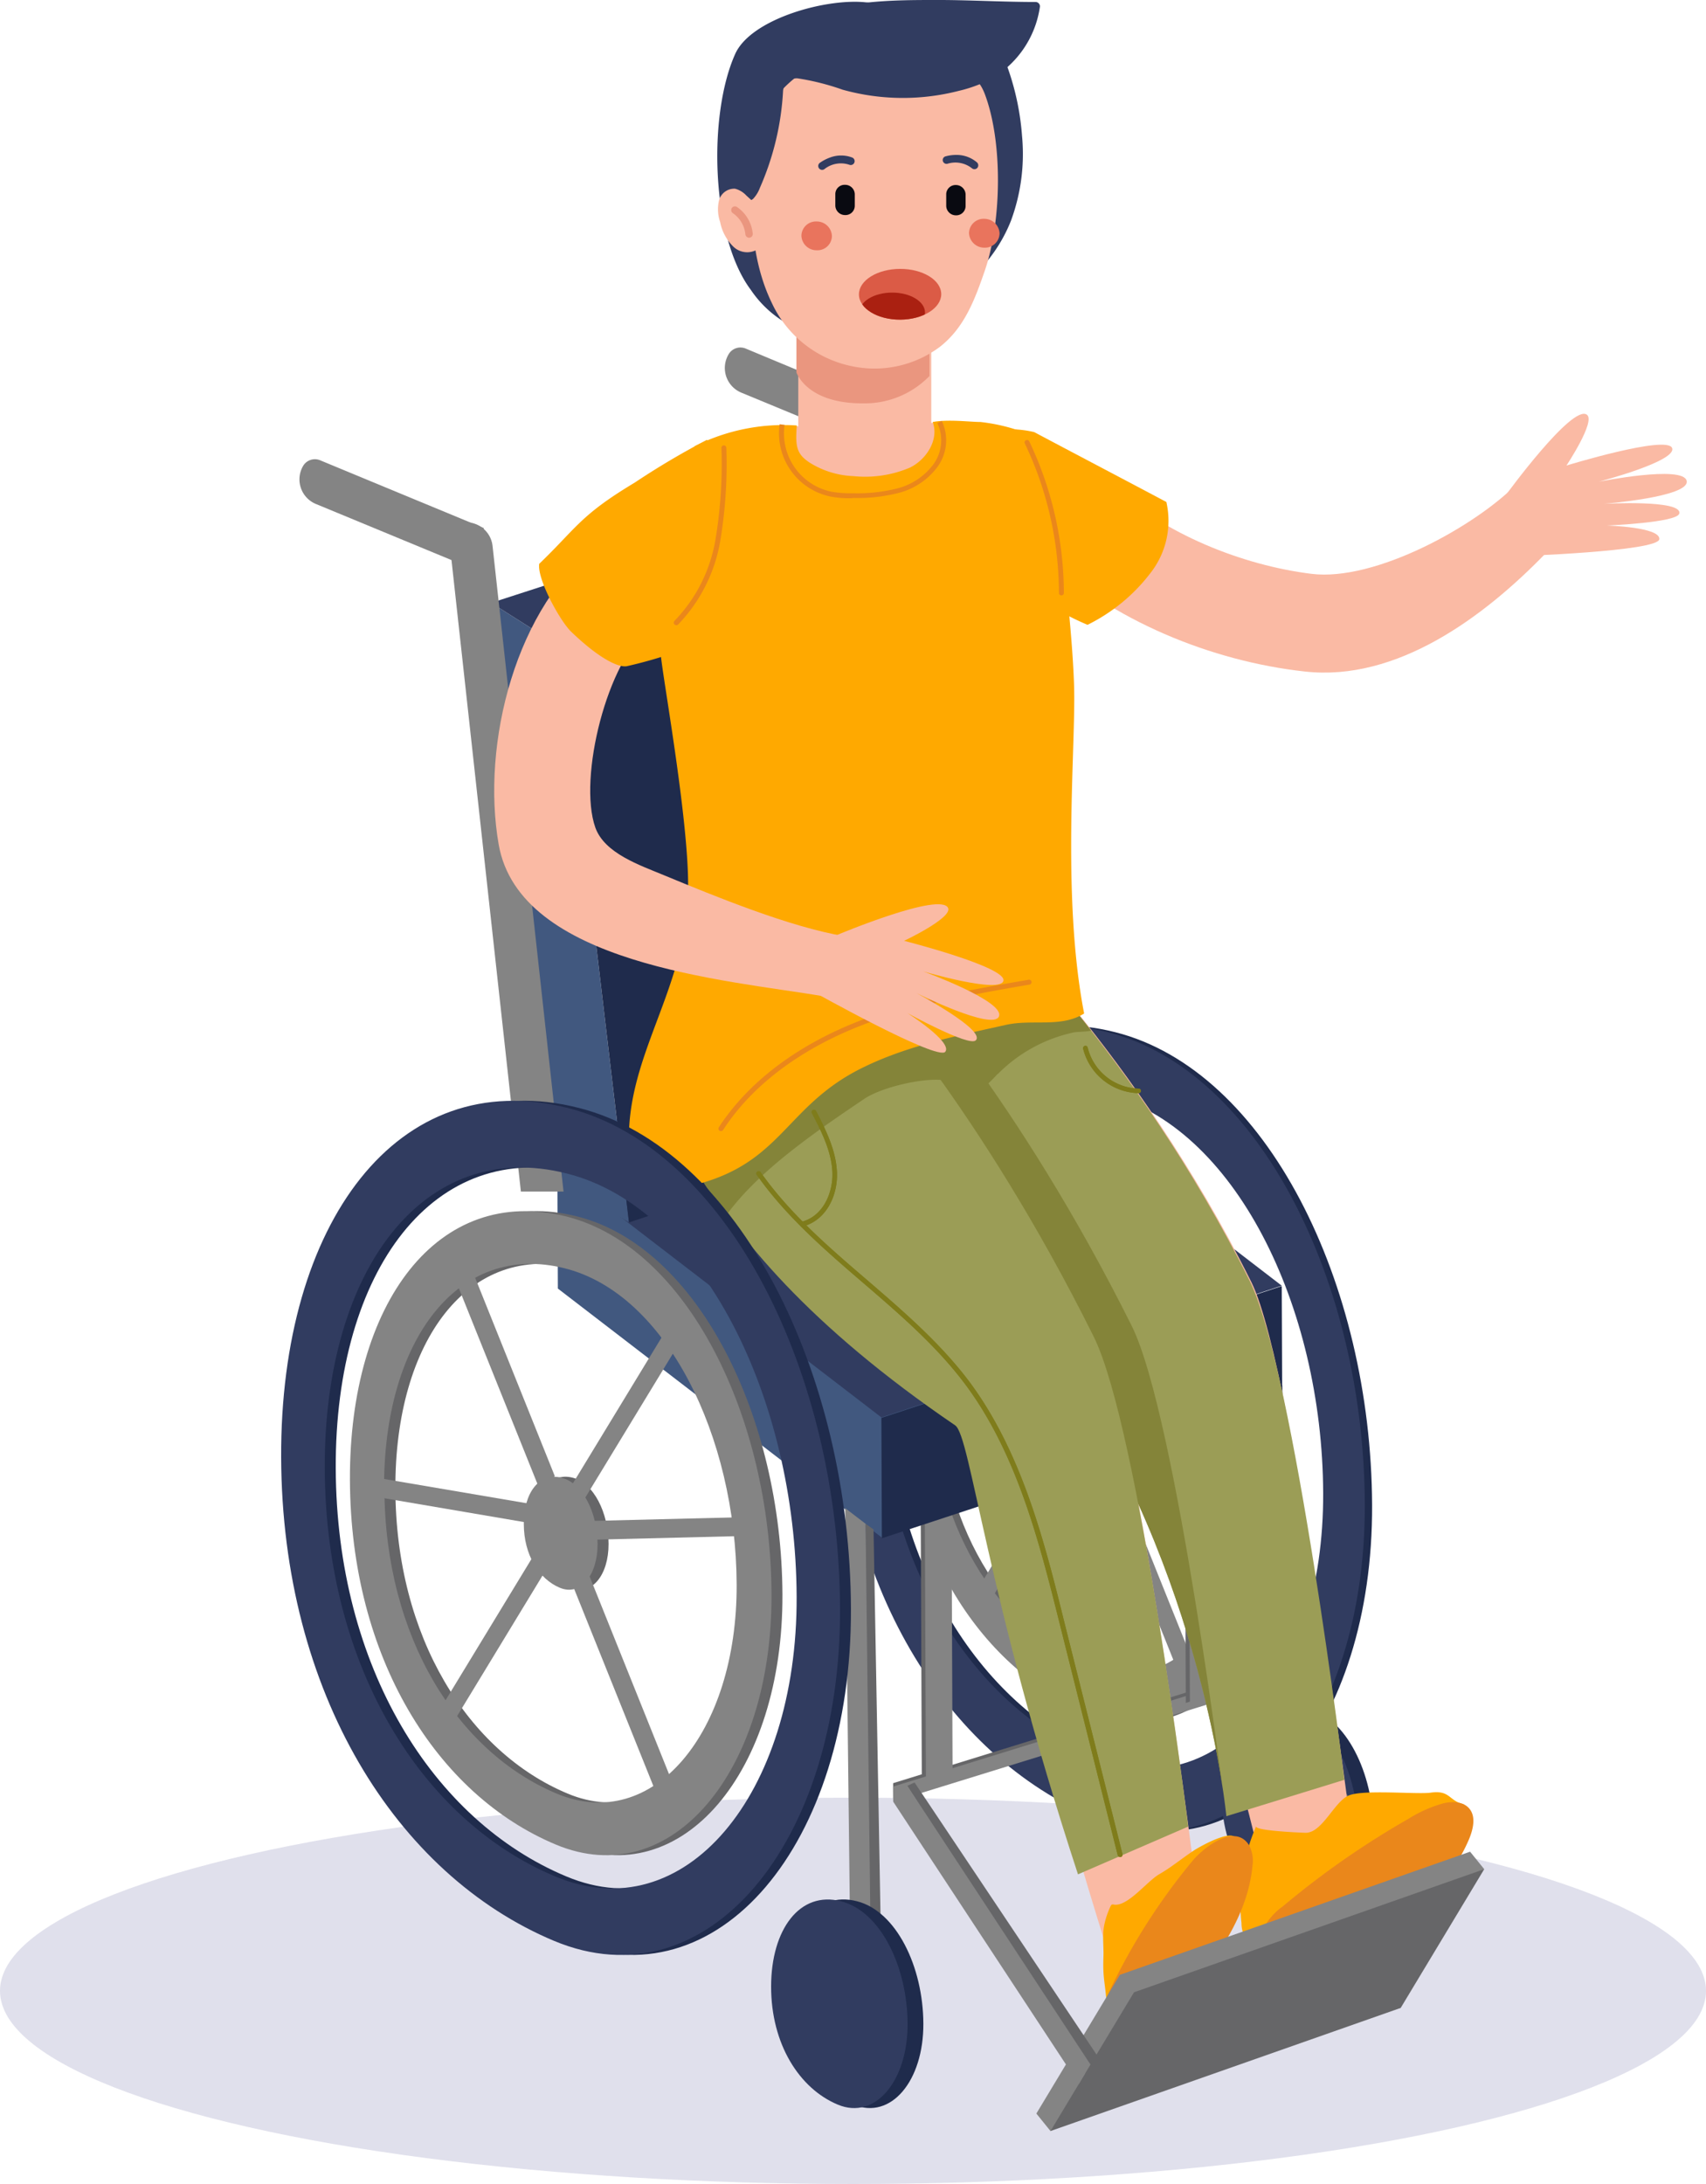 <?xml version="1.0" encoding="UTF-8"?> <svg xmlns="http://www.w3.org/2000/svg" xmlns:xlink="http://www.w3.org/1999/xlink" id="finish" viewBox="0 0 250 320"> <defs> <style>.cls-1{fill:none;}.cls-2{fill:#e0e0ec;}.cls-3{fill:#fabaa4;}.cls-4{fill:#848484;}.cls-5{fill:#666668;}.cls-6{fill:#1f2b4c;}.cls-10,.cls-7{fill:#313c60;}.cls-8{fill:#41587f;}.cls-9{fill:#ea967f;}.cls-10,.cls-11,.cls-12{fill-rule:evenodd;}.cls-11{fill:#e9745d;}.cls-12{fill:#090a11;}.cls-13{fill:#db5b46;}.cls-14{clip-path:url(#clip-path);}.cls-15{fill:#aa2011;}.cls-16{fill:#ffa900;}.cls-17{fill:#ea871b;}.cls-18{fill:#9b9d56;}.cls-19{clip-path:url(#clip-path-2);}.cls-20{fill:#848439;}.cls-21{fill:#7f7c1b;}</style> <clipPath id="clip-path"> <ellipse class="cls-1" cx="131.9" cy="43.13" rx="6.03" ry="3.72" transform="translate(-0.18 0.54) rotate(-0.24)"></ellipse> </clipPath> <clipPath id="clip-path-2"> <path class="cls-1" d="M144,133s22.31,20.94,39.14,54.69C189.71,201,197,260.78,197,260.78l-17.29,5.33s-3.26-35.61-24.53-66.52-28.83-43.27-28.83-43.27Z"></path> </clipPath> </defs> <ellipse class="cls-2" cx="125" cy="291.7" rx="125" ry="28.3"></ellipse> <path class="cls-3" d="M222.41,70.77c-6.15,6.32-20.88,14.46-30.22,13.31-10.12-1.25-21.72-5.88-29.1-12.91-6.74-6.42-17,3.79-10.22,10.22,10,9.51,24.66,15.5,38.33,17,13.51,1.52,26.28-8,35.34-17.35,6.49-6.67,4.43-16-2.07-9.29Z"></path> <path class="cls-4" d="M126.17,60.6h0a3.88,3.88,0,0,1,6.51,2.4l10.39,94.59-6.24,0Z"></path> <path class="cls-5" d="M132.8,202.21c.1,23.65,11.58,42,27.5,48.65,15.37,6.42,28.87-9.74,28.78-33.39S177.82,171.11,161.67,167C144.57,162.7,132.7,178.56,132.8,202.21Zm4.61,1.16c-.08-19.78,9.84-33,24.14-29.42,13.51,3.41,22.84,22.4,22.92,42.18s-11.21,33.3-24.07,27.92C147.09,238.49,137.49,223.15,137.41,203.37Z"></path> <path class="cls-6" d="M123.79,199.56c.13,32.48,15.91,57.67,37.76,66.81,21.11,8.82,39.66-13.38,39.52-45.86s-15.45-63.66-37.63-69.27C140,145.3,123.66,167.08,123.79,199.56Zm6,1.52c-.12-27.41,13.64-45.8,33.46-40.78,18.72,4.73,31.65,31,31.76,58.46s-15.53,46.15-33.35,38.7C143.24,249.75,129.93,228.49,129.82,201.08Z"></path> <path class="cls-4" d="M131.68,202.22c.09,23.64,11.58,42,27.49,48.64,15.38,6.43,28.88-9.74,28.78-33.39S176.7,171.12,160.55,167C143.45,162.71,131.58,178.57,131.68,202.22Zm4.6,1.16c-.08-19.78,9.85-33,24.15-29.43,13.5,3.42,22.83,22.41,22.91,42.18s-11.21,33.3-24.06,27.93C146,238.49,136.36,223.15,136.28,203.38Z"></path> <path class="cls-7" d="M122.67,199.56c.13,32.48,15.9,57.67,37.76,66.81C181.54,275.2,200.08,253,200,220.51s-15.46-63.66-37.64-69.26C138.83,145.31,122.53,167.09,122.67,199.56Zm6,1.52c-.11-27.41,13.65-45.79,33.47-40.78,18.72,4.73,31.65,31,31.76,58.46s-15.54,46.16-33.35,38.71C142.12,249.76,128.81,228.49,128.69,201.08Z"></path> <path class="cls-5" d="M155.46,207.59c0,4.29,2.1,7.62,5,8.83s5.25-1.77,5.23-6.06-2.05-8.42-5-9.16C157.6,200.41,155.44,203.29,155.46,207.59Z"></path> <path class="cls-4" d="M153.94,207.59c0,4.3,2.1,7.63,5,8.84s5.24-1.77,5.22-6.07-2-8.42-5-9.16C156.08,200.42,153.92,203.3,153.94,207.59Z"></path> <polygon class="cls-4" points="177.1 180.91 174.22 180.93 159.33 205.42 162.21 205.41 177.1 180.91"></polygon> <polygon class="cls-4" points="159.22 211.34 156.35 211.36 141.45 235.85 144.33 235.84 159.22 211.34"></polygon> <polygon class="cls-4" points="147.17 173.58 145.26 175.73 156.58 203.92 158.49 201.77 147.17 173.58"></polygon> <polygon class="cls-4" points="162.94 213.88 161.03 216.04 172.35 244.22 174.26 242.07 162.94 213.88"></polygon> <polygon class="cls-4" points="131.67 201.54 132.51 204.3 162.45 209.39 161.62 206.64 131.67 201.54"></polygon> <polygon class="cls-4" points="156.64 208.02 158.03 210.54 185.38 209.87 183.99 207.35 156.64 208.02"></polygon> <path class="cls-6" d="M181.27,262.73c0,8.4,4.11,14.92,9.77,17.29,5.46,2.28,10.26-3.47,10.23-11.87s-4-16.48-9.74-17.93C185.45,248.68,181.23,254.32,181.27,262.73Z"></path> <path class="cls-7" d="M179,262.73c0,8.41,4.12,14.93,9.78,17.29,5.46,2.29,10.26-3.46,10.23-11.86s-4-16.48-9.74-17.93C183.18,248.69,179,254.33,179,262.73Z"></path> <polygon class="cls-5" points="187.92 202.98 186.76 202.15 186.15 271.02 189.12 269.37 187.92 202.98"></polygon> <polygon class="cls-4" points="186.76 202.15 183.76 199.86 184.59 270.95 187.57 269.47 186.76 202.15"></polygon> <polygon class="cls-5" points="135.09 262.1 139.01 260.88 138.84 219.23 134.92 220.45 135.09 262.1"></polygon> <polygon class="cls-5" points="185.53 244.87 184.21 245.72 208.69 285.57 210.31 282.58 185.53 244.87"></polygon> <polygon class="cls-4" points="184.41 246.01 181.59 247.17 207.34 286.35 209.06 283.5 184.41 246.01"></polygon> <polygon class="cls-5" points="130.89 263.48 184.59 246.87 185.52 244.37 130.88 261.27 130.89 263.48"></polygon> <polygon class="cls-4" points="130.89 263.98 184.6 247.37 185.53 244.87 130.88 261.77 130.89 263.98"></polygon> <polygon class="cls-4" points="135.69 262.37 139.6 261.15 139.43 219.5 135.52 220.72 135.69 262.37"></polygon> <polygon class="cls-5" points="173.77 249.51 177.69 248.29 177.52 206.64 173.6 207.86 173.77 249.51"></polygon> <polygon class="cls-4" points="174.37 249.78 178.28 248.56 178.11 206.9 174.19 208.12 174.37 249.78"></polygon> <polygon class="cls-8" points="81.68 171.19 81.75 188.8 129.23 225.29 187.9 205.98 81.68 171.19"></polygon> <polygon class="cls-6" points="187.83 188.44 129.16 207.75 129.23 225.39 187.9 206.08 187.83 188.44"></polygon> <polygon class="cls-7" points="140.35 151.88 81.68 171.19 129.16 207.68 187.83 188.38 140.35 151.88"></polygon> <polygon class="cls-8" points="82.2 94.81 71.98 88.33 81.93 172.91 92.17 179.11 82.2 94.81"></polygon> <polygon class="cls-6" points="139.22 76.36 82.2 94.81 92.17 179.11 150.16 159.79 139.22 76.36"></polygon> <polygon class="cls-7" points="129 69.88 71.98 88.33 82.2 94.81 139.22 76.36 129 69.88"></polygon> <path class="cls-4" d="M65.67,77.58h0A3.88,3.88,0,0,1,72.18,80l10.4,94.59-6.25,0Z"></path> <polygon class="cls-5" points="128.01 224.09 126.84 223.26 126.24 292.13 129.21 290.48 128.01 224.09"></polygon> <polygon class="cls-4" points="126.84 223.26 123.85 220.97 124.68 292.06 127.66 290.58 126.84 223.26"></polygon> <path class="cls-6" d="M115.31,291.08c0,8.4,4.12,14.92,9.78,17.29,5.46,2.28,10.26-3.47,10.22-11.87s-4-16.48-9.73-17.93C119.5,277,115.28,282.67,115.31,291.08Z"></path> <path class="cls-7" d="M113,291.08c0,8.41,4.12,14.93,9.77,17.29,5.47,2.29,10.27-3.46,10.23-11.86s-4-16.48-9.74-17.93C117.23,277,113,282.68,113,291.08Z"></path> <path class="cls-4" d="M44.4,68.3h0a2,2,0,0,1,2.51-.86l24,9.94-2.65,5.55-22-9.1A3.9,3.9,0,0,1,44.4,68.3Z"></path> <path class="cls-4" d="M106.76,51.93h0a2,2,0,0,1,2.51-.86l24,10-2.66,5.55-22-9.1A3.91,3.91,0,0,1,106.76,51.93Z"></path> <path class="cls-7" d="M107.73,7.92c-4,8.93-3.56,26.77,2.31,34.57A16,16,0,0,0,116.46,48a16.15,16.15,0,0,0,7.57.76c10.21-.95,20.39-6.91,24.13-16.45a28.21,28.21,0,0,0,1.61-12.4,38.18,38.18,0,0,0-2-9.69c-.85-2.43-2.05-4.89-4.18-6.33a12.31,12.31,0,0,0-4.78-1.64C131.21.89,134.7,1.38,127.21.38,121.39-.4,110.05,2.7,107.73,7.92Z"></path> <rect class="cls-3" x="116.74" y="48.19" width="19.49" height="25.39" transform="matrix(-1, 0, 0, -1, 253.21, 121.26)"></rect> <path class="cls-9" d="M116.71,54.56s1.47,4.58,9.76,4.54a13.23,13.23,0,0,0,9.73-4l0-10.28-19.49.08Z"></path> <path class="cls-3" d="M144.3,39.7c-1.47,4.27-3,8.33-6.57,11.12A16,16,0,0,1,125,53.69a16.61,16.61,0,0,1-11.91-9.33c-2.35-4.85-3-10.37-3-15.76,0-3.25-.55-6.93.84-9.87A19.08,19.08,0,0,1,126,7.37c3.07-.46,11,.38,13.75,2.24,2.35,1.56,3.49,1.55,4.5,4C147,20.69,146.79,32.51,144.3,39.7Z"></path> <path class="cls-3" d="M99,88.34c-.59-7.42.52-12.87,5.63-20.51,1.66-2.48,2-3.14,3.12-3.91a9.05,9.05,0,0,1,5.08-1.47c6.39,0,6.39,0,13.38-.13,6.41-.4,4.44-.27,13.9-.42a20.26,20.26,0,0,1,4.51.46c.84.43-.16,1.09,1.77,3.92,5.17,7.59,6.32,13,5.79,20.46-.8,11.3-3.08,21.37-4.25,32.64-.71,6.9,1.69,12.82,2.39,20.27.29,3.07,2.83,5.57,3.16,8.61.73,6.78-3.05,15-8.21,19.72-2.8,2.55-27.18,3.33-37.48-1.56-6.3-3-11.16-6.23-10.49-13,.31-3,1.73-10.77,3.07-13.54,3-6.29,2.2-15.13,1.43-22C100.51,106.58,99.85,99.63,99,88.34Z"></path> <path class="cls-10" d="M138.82,24a3.91,3.91,0,0,1,3.6.65.57.57,0,0,0,.8-.05.58.58,0,0,0-.05-.8,4.56,4.56,0,0,0-3-1.1,5.84,5.84,0,0,0-1.61.21.56.56,0,0,0-.39.7A.57.57,0,0,0,138.82,24Z"></path> <path class="cls-10" d="M120.86,24.74a3.89,3.89,0,0,1,3.6-.6.57.57,0,1,0,.42-1.06,4.58,4.58,0,0,0-3.24,0,6,6,0,0,0-1.44.74.57.57,0,1,0,.66.92Z"></path> <path class="cls-11" d="M144.26,32.06A2.14,2.14,0,0,0,142,34.15a2.24,2.24,0,0,0,2.26,2.14,2.14,2.14,0,0,0,2.22-2.1A2.25,2.25,0,0,0,144.26,32.06Z"></path> <path class="cls-11" d="M119.66,32.45a2.13,2.13,0,0,0-2.22,2.09,2.22,2.22,0,0,0,2.26,2.13,2.12,2.12,0,0,0,2.21-2.09A2.22,2.22,0,0,0,119.66,32.45Z"></path> <path class="cls-12" d="M123.84,27.08h0a1.41,1.41,0,0,1,1.42,1.36v1.75a1.36,1.36,0,0,1-1.42,1.32h0a1.42,1.42,0,0,1-1.43-1.36V28.4A1.36,1.36,0,0,1,123.84,27.08Z"></path> <path class="cls-12" d="M140.08,27.11h0a1.42,1.42,0,0,1,1.42,1.37v1.75a1.37,1.37,0,0,1-1.42,1.32h0a1.42,1.42,0,0,1-1.42-1.37V28.43A1.37,1.37,0,0,1,140.08,27.11Z"></path> <ellipse class="cls-13" cx="131.9" cy="43.13" rx="6.03" ry="3.72" transform="translate(-0.18 0.54) rotate(-0.24)"></ellipse> <g class="cls-14"> <ellipse class="cls-15" cx="130.92" cy="45.25" rx="4.81" ry="2.92" transform="matrix(1, 0, 0, 1, -0.18, 0.54)"></ellipse> </g> <path class="cls-3" d="M144.23,133.15s22.31,20.93,39.14,54.69c6.62,13.29,16.2,92.5,16.2,92.5l-12.31,4.18s-9.81-53.91-31.08-84.82-29.58-43.25-29.58-43.25Z"></path> <path class="cls-3" d="M126.55,143.65s17.22,18.56,34,52.32c6.62,13.28,15,82.6,15,82.6s-10.05,17.17-11.06,14.08c-13.56-41.38-21.94-82.15-24.23-83.71-42.95-29.19-43-53-43-53Z"></path> <path class="cls-16" d="M184.08,267.58a27.92,27.92,0,0,0-2.15,14.2,4.47,4.47,0,0,0,.8,2.56c1.27,1.53,3.7,1,5.55.23a116.08,116.08,0,0,0,16.86-8.38c3.66-2.2,7.39-4.84,9-8.79.23-.57.38-1.32-.1-1.71-.18-.15.7-1.25.47-1.31-2.23-.54-2-2.13-4.85-1.72-1.92.28-9.84-.49-12,.41s-3.91,5.57-6.4,5.47C190.67,268.52,183.78,268.25,184.08,267.58Z"></path> <path class="cls-17" d="M186.24,285.06a1.7,1.7,0,0,1-1.18-.28,1.52,1.52,0,0,1-.2-1.66,9.33,9.33,0,0,1,3.13-3.8,125.5,125.5,0,0,1,18.43-12.84,19.38,19.38,0,0,1,5.1-2.26c1.29-.3,2.83-.28,3.73.7,1.07,1.17.66,3,.05,4.5C210.34,281.17,198,285,186.24,285.06Z"></path> <path class="cls-16" d="M174.94,271.14c-1.71,1.13-3.28,2.45-5.06,3.47s-4.59,4.74-6.62,4.46a.52.52,0,0,0-.35,0,.5.5,0,0,0-.16.22,12.17,12.17,0,0,0-.87,2.48c-.41,1.67-.12,3.23-.18,4.95-.11,3.17.22,3.54.46,6.71a1.07,1.07,0,0,0,.22.68.87.87,0,0,0,.67.17,4.19,4.19,0,0,0,2.39-1.47c4.41-4.38,8.42-9.37,10.47-15.24a20.37,20.37,0,0,1,1.54-3.88c.5-.85,4.52-3.69,3.49-4.55S175.88,270.53,174.94,271.14Z"></path> <path class="cls-17" d="M183.09,270.45a5,5,0,0,1,.44,3c-.53,5.62-3.46,10.74-6.84,15.27-3,4-7.05,8-12,7.83a3.18,3.18,0,0,1-2.09-.68c-1.14-1.07-.58-2.95.09-4.36a91.13,91.13,0,0,1,12-18.78C176.17,270.89,181,266.91,183.09,270.45Z"></path> <path class="cls-7" d="M107.92,29a1.85,1.85,0,0,0,2.44.14,4.79,4.79,0,0,0,1-1.63,40.52,40.52,0,0,0,3.39-14.16,2,2,0,0,1,2.13-1.87,36.15,36.15,0,0,1,6.59,1.66,32.86,32.86,0,0,0,17,.18A20.24,20.24,0,0,0,145,11.69,14.59,14.59,0,0,0,152.39,1a.64.64,0,0,0-.64-.71c-5,0-10.05-.32-15.07-.29-5.39,0-10.87.09-16,1.63s-10.07,4.81-12.32,9.71a23.76,23.76,0,0,0-1.74,9C106.46,23.26,105.88,27.09,107.92,29Z"></path> <path class="cls-3" d="M109.37,28.65a3.41,3.41,0,0,0-1.66-1,2.31,2.31,0,0,0-2.35,1.74,5.71,5.71,0,0,0,.17,3.14,6.89,6.89,0,0,0,2,3.67,2.92,2.92,0,0,0,3.85.07,3.37,3.37,0,0,0,.43-3.33c-.36-1.13-1-2.14-1.32-3.27"></path> <path class="cls-9" d="M109.82,34.83h0a.54.54,0,0,0,.49-.59A5.35,5.35,0,0,0,108,30.33a.54.54,0,1,0-.61.9,4.28,4.28,0,0,1,1.84,3.11A.55.55,0,0,0,109.82,34.83Z"></path> <polygon class="cls-4" points="151.87 309.68 153.94 312.24 217.5 273.87 215.43 271.31 164.11 289.35 151.87 309.68"></polygon> <polygon class="cls-5" points="153.94 312.24 205.26 294.2 217.5 273.87 166.18 291.91 153.94 312.24"></polygon> <polygon class="cls-5" points="134.02 261.17 132.96 261.66 159.44 304.57 161.06 301.59 134.02 261.17"></polygon> <polygon class="cls-4" points="132.96 261.66 130.89 263.98 158.09 305.35 159.8 302.5 132.96 261.66"></polygon> <path class="cls-18" d="M144,133s22.31,20.94,39.14,54.69C189.71,201,197,260.78,197,260.78l-17.29,5.33s-3.26-35.61-24.53-66.52-28.83-43.27-28.83-43.27Z"></path> <g class="cls-19"> <path class="cls-20" d="M131.79,141.94S149,160.5,165.84,194.26c6.62,13.28,13.85,71.79,13.85,71.79l-16.15,7c-13.56-41.38-15.75-64.23-18-65.79-42.95-29.19-43-53-43-53Z"></path> <path class="cls-20" d="M146.17,157.38c-1,1.06-2.08,2.3-3.53,2.62a4.57,4.57,0,0,1-3-.52,14.28,14.28,0,0,1-4.49-4.37,8.56,8.56,0,0,1-2.13-4.32c-.16-2.4,1.71-4.46,3.72-5.78a17.92,17.92,0,0,1,12.54-2.65c1.89.31,14.06,5.45,11.27,8.36-.49.51-2.54.41-3.2.55a22.18,22.18,0,0,0-11.14,6.11Z"></path> </g> <path class="cls-18" d="M126.27,143.52s17.22,18.56,34,52.32c6.63,13.28,13.85,71.79,13.85,71.79l-16.15,7c-13.56-41.38-15.74-64.23-18-65.79-42.95-29.19-43-53-43-53Z"></path> <path class="cls-20" d="M126.66,161c-6.74,4.56-15.14,10.22-20,16.75-.35.46-1.09-1.41-1.64-2a20.57,20.57,0,0,1-1.4-1.69c-1.35-2-2.75-4.45-1.66-6.57.79-1.53,2.58-2.19,4.13-3,3.73-1.83,6.7-4.88,10.18-7.16,3.78-2.49,10.59-5.07,14.91-6.42,2.12-.67,11.66,8,7,7.35C135.32,157.9,129.24,159.27,126.66,161Z"></path> <path class="cls-16" d="M100.84,129.7c0-10-3.7-30.29-4-33.7l-.06,0c1.44-4.38,4.4-14,5.21-20.8.67-5.62.22-8.45-.23-9.8a29,29,0,0,1,15-3.06c-.21,3-.08,4.13,1.85,5.42a13,13,0,0,0,6.44,2,16.8,16.8,0,0,0,8.28-1.24c2.46-1.2,4.3-4.13,3.35-6.69,2.31-.42,5.52,0,7,0a27,27,0,0,1,5.87,1.33c1.92,3.1,5.2,9.31,5.73,13.94.49,4.3,1.84,15.33,2.11,23.14.32,8.86-1.89,30.85,1.48,48.26-3.4,2.12-7.53.8-11.44,1.66-7,1.57-14.28,3-20.78,6.16-11.19,5.37-11.86,13.55-23.77,17-1.2.35-9.7,1.11-10-.1C89.17,156.73,100.91,146.72,100.84,129.7Z"></path> <path class="cls-16" d="M153.37,88.35c.1-3.13.24-7.8.4-12.13.16-4.66-4-10-5.44-13.32a15.46,15.46,0,0,1,3.22.41c8.29,4.4,11.08,5.84,19.37,10.24A12.4,12.4,0,0,1,168.56,84a26.14,26.14,0,0,1-9.19,7.55,39.91,39.91,0,0,1-6.07-3.2Z"></path> <path class="cls-21" d="M117.81,179.62a.33.33,0,0,1-.33-.24.34.34,0,0,1,.22-.43c3-.9,4.39-4.28,4.28-7.16-.12-3.11-1.64-6.07-3-8.69a.34.34,0,0,1,.14-.46.35.35,0,0,1,.47.15c1.37,2.67,2.93,5.71,3.06,9s-1.48,6.83-4.76,7.84Z"></path> <path class="cls-21" d="M164.13,272.08a.35.35,0,0,1-.34-.26l-8.58-34.23c-2.88-11.5-6.15-24.54-13.74-34.73-4.18-5.6-9.61-10.28-14.87-14.8-5.6-4.81-11.39-9.79-15.7-15.92a.35.35,0,0,1,.08-.48.34.34,0,0,1,.48.09c4.26,6.05,10,11,15.59,15.79,5.28,4.55,10.75,9.25,15,14.91,7.67,10.3,11,23.41,13.86,35l8.58,34.22a.35.35,0,0,1-.25.42Z"></path> <path class="cls-21" d="M166.86,160.17a8.61,8.61,0,0,1-8.14-6.52.35.35,0,0,1,.26-.41.33.33,0,0,1,.41.26,7.9,7.9,0,0,0,7.47,6h0a.35.35,0,0,1,.34.35A.35.35,0,0,1,166.86,160.17Z"></path> <path class="cls-21" d="M117.81,179.62a.33.33,0,0,1-.33-.24.34.34,0,0,1,.22-.43c3-.9,4.39-4.28,4.28-7.16-.12-3.11-1.64-6.07-3-8.69a.34.34,0,0,1,.14-.46.35.35,0,0,1,.47.15c1.37,2.67,2.93,5.71,3.06,9s-1.48,6.83-4.76,7.84Z"></path> <path class="cls-21" d="M164.13,272.08a.35.35,0,0,1-.34-.26l-8.58-34.23c-2.88-11.5-6.15-24.54-13.74-34.73-4.18-5.6-9.61-10.28-14.87-14.8-5.6-4.81-11.39-9.79-15.7-15.92a.35.35,0,0,1,.08-.48.34.34,0,0,1,.48.09c4.26,6.05,10,11,15.59,15.79,5.28,4.55,10.75,9.25,15,14.91,7.67,10.3,11,23.41,13.86,35l8.58,34.22a.35.35,0,0,1-.25.42Z"></path> <path class="cls-21" d="M166.86,160.17a8.61,8.61,0,0,1-8.14-6.52.35.35,0,0,1,.26-.41.33.33,0,0,1,.41.26,7.9,7.9,0,0,0,7.47,6h0a.35.35,0,0,1,.34.35A.35.35,0,0,1,166.86,160.17Z"></path> <path class="cls-6" d="M42.81,213.55c.14,34.43,16.86,61.14,40,70.82,22.38,9.36,42-14.18,41.89-48.61s-16.38-67.48-39.89-73.43C60,156,42.67,179.12,42.81,213.55Zm6.39,1.61c-.12-29.06,14.46-48.54,35.47-43.23,19.85,5,33.55,32.92,33.67,62s-16.47,48.93-35.36,41C63.43,266.76,49.32,244.22,49.2,215.16Z"></path> <path class="cls-5" d="M52.88,216.86c.11,26,12.72,46.1,30.19,53.41,16.88,7.05,31.7-10.7,31.59-36.66s-12.35-50.89-30.08-55.38C65.81,173.49,52.78,190.9,52.88,216.86Zm5.06,1.27c-.09-21.71,10.81-36.27,26.5-32.3,14.83,3.75,25.08,24.6,25.16,46.31S97.3,268.69,83.19,262.8C68.57,256.69,58,239.85,57.94,218.13Z"></path> <path class="cls-5" d="M78.36,223.28c0,4.54,2.23,8.07,5.29,9.35s5.55-1.87,5.53-6.42-2.16-8.91-5.27-9.7C80.62,215.68,78.34,218.73,78.36,223.28Z"></path> <path class="cls-7" d="M41.2,213.56c.14,34.43,16.86,61.13,40,70.82,22.38,9.35,42-14.19,41.9-48.61s-16.39-67.49-39.9-73.43C58.34,156,41.06,179.13,41.2,213.56Zm6.39,1.61c-.12-29.06,14.47-48.55,35.47-43.23,19.85,5,33.56,32.91,33.68,62s-16.48,48.93-35.36,41C61.82,266.77,47.71,244.23,47.59,215.17Z"></path> <path class="cls-4" d="M51.28,216.87c.1,26,12.71,46.1,30.18,53.4,16.88,7.06,31.7-10.69,31.6-36.66S100.7,182.72,83,178.24C64.2,173.49,51.17,190.9,51.28,216.87Zm5,1.27c-.09-21.71,10.81-36.27,26.51-32.3,14.83,3.75,25.07,24.59,25.16,46.31S95.69,268.7,81.58,262.8C67,256.69,56.42,239.85,56.33,218.14Z"></path> <path class="cls-4" d="M76.76,223.28c0,4.55,2.22,8.08,5.28,9.36s5.55-1.88,5.53-6.42-2.16-8.91-5.26-9.7C79,215.69,76.74,218.74,76.76,223.28Z"></path> <polygon class="cls-4" points="101.38 193.77 98.28 193.78 82.2 220.22 85.3 220.2 101.38 193.77"></polygon> <polygon class="cls-4" points="82.08 226.61 78.98 226.62 62.9 253.06 66.01 253.05 82.08 226.61"></polygon> <polygon class="cls-4" points="69.08 185.85 67.01 188.18 79.23 218.6 81.3 216.28 69.08 185.85"></polygon> <polygon class="cls-4" points="86.1 230.22 84.03 232.54 96.26 262.97 98.32 260.64 86.1 230.22"></polygon> <polygon class="cls-4" points="52.35 216.03 53.25 219 85.57 224.51 84.67 221.53 52.35 216.03"></polygon> <polygon class="cls-4" points="79.29 223.03 80.79 225.75 110.32 225.02 108.82 222.3 79.29 223.03"></polygon> <path class="cls-3" d="M123.79,137.18c-8-1.33-18.92-5.81-26.46-8.93-3.58-1.49-8.74-3.21-10.09-7C84.68,114,89,96.65,95.25,92c7.4-5.47.2-18-7.29-12.48C75.56,88.71,70.49,109,73.08,123.75c3.08,17.5,33.2,19.82,47.43,22.19,9.1,1.51,14.83-6.55,5.66-8.07Z"></path> <path class="cls-17" d="M155.55,87.24a.37.37,0,0,1-.37-.36,51.22,51.22,0,0,0-5-21.9.35.35,0,0,1,.17-.48.36.36,0,0,1,.48.17,52,52,0,0,1,5.07,22.21.36.36,0,0,1-.36.36Z"></path> <path class="cls-17" d="M124.73,73a15.05,15.05,0,0,1-2.89-.22,9.46,9.46,0,0,1-7.59-10.62l.72.1a8.73,8.73,0,0,0,7,9.81,17,17,0,0,0,3.08.2,23.81,23.81,0,0,0,6.53-.73A9.57,9.57,0,0,0,136.81,68a6,6,0,0,0,.56-6l.64-.33a6.62,6.62,0,0,1-.61,6.71,10.26,10.26,0,0,1-5.62,3.82,24.22,24.22,0,0,1-6.72.76Z"></path> <path class="cls-17" d="M105.64,165.73a.36.36,0,0,1-.2-.06.37.37,0,0,1-.1-.5c4.28-6.56,11.31-11.92,20.35-15.49,8.06-3.19,16.7-4.69,25.06-6.13a.35.35,0,0,1,.41.29.36.36,0,0,1-.29.42c-8.32,1.44-16.93,2.93-24.91,6.09-8.9,3.52-15.82,8.78-20,15.22A.37.37,0,0,1,105.64,165.73Z"></path> <path class="cls-16" d="M93,70.72a116.07,116.07,0,0,1,10.66-6.31c-.5.25,4.52,3.15,4,3.27.13,1.26,3.52,4.27,1.84,9-2,5.79-2.67,13-4.77,16.56a64.35,64.35,0,0,1-12.91,4.38c-1.16.18-3.9-1-8.14-5.08-1.62-1.57-5-7.71-4.66-9.93C84.51,77.33,85,75.52,93,70.72Z"></path> <path class="cls-17" d="M99.09,91.6a.37.37,0,0,1-.26-.62,22.49,22.49,0,0,0,6-11.83,67.12,67.12,0,0,0,.89-13.53.36.36,0,0,1,.36-.36h0a.36.36,0,0,1,.36.36,68.11,68.11,0,0,1-.9,13.68,23.27,23.27,0,0,1-6.16,12.2A.39.39,0,0,1,99.09,91.6Z"></path> <path class="cls-3" d="M243.16,79c.17-1.78-7.68-2-7.68-2s10.24-.42,10.6-1.74c.57-2.1-11.06-1.44-11.06-1.44s12.65-1,12.15-3.36-12.89.12-12.89.12,11.52-3,10.75-4.94-15.48,2.57-15.48,2.57,4.31-6.48,3-7.44c-2.13-1.62-11.86,11.74-11.86,11.74l1.3,9S243,80.81,243.16,79Z"></path> <path class="cls-3" d="M138.53,154.1c1.07-1.45-5.55-5.66-5.55-5.66s9,4.95,10,4c1.57-1.5-8.72-6.95-8.72-6.95s11.35,5.65,12.14,3.41-11.1-6.57-11.1-6.57,11.42,3.37,11.75,1.34-14.56-5.82-14.56-5.82,7-3.31,6.46-4.78c-1-2.5-16.23,3.9-16.23,3.9l-3.53,8.34S137.47,155.54,138.53,154.1Z"></path> </svg> 